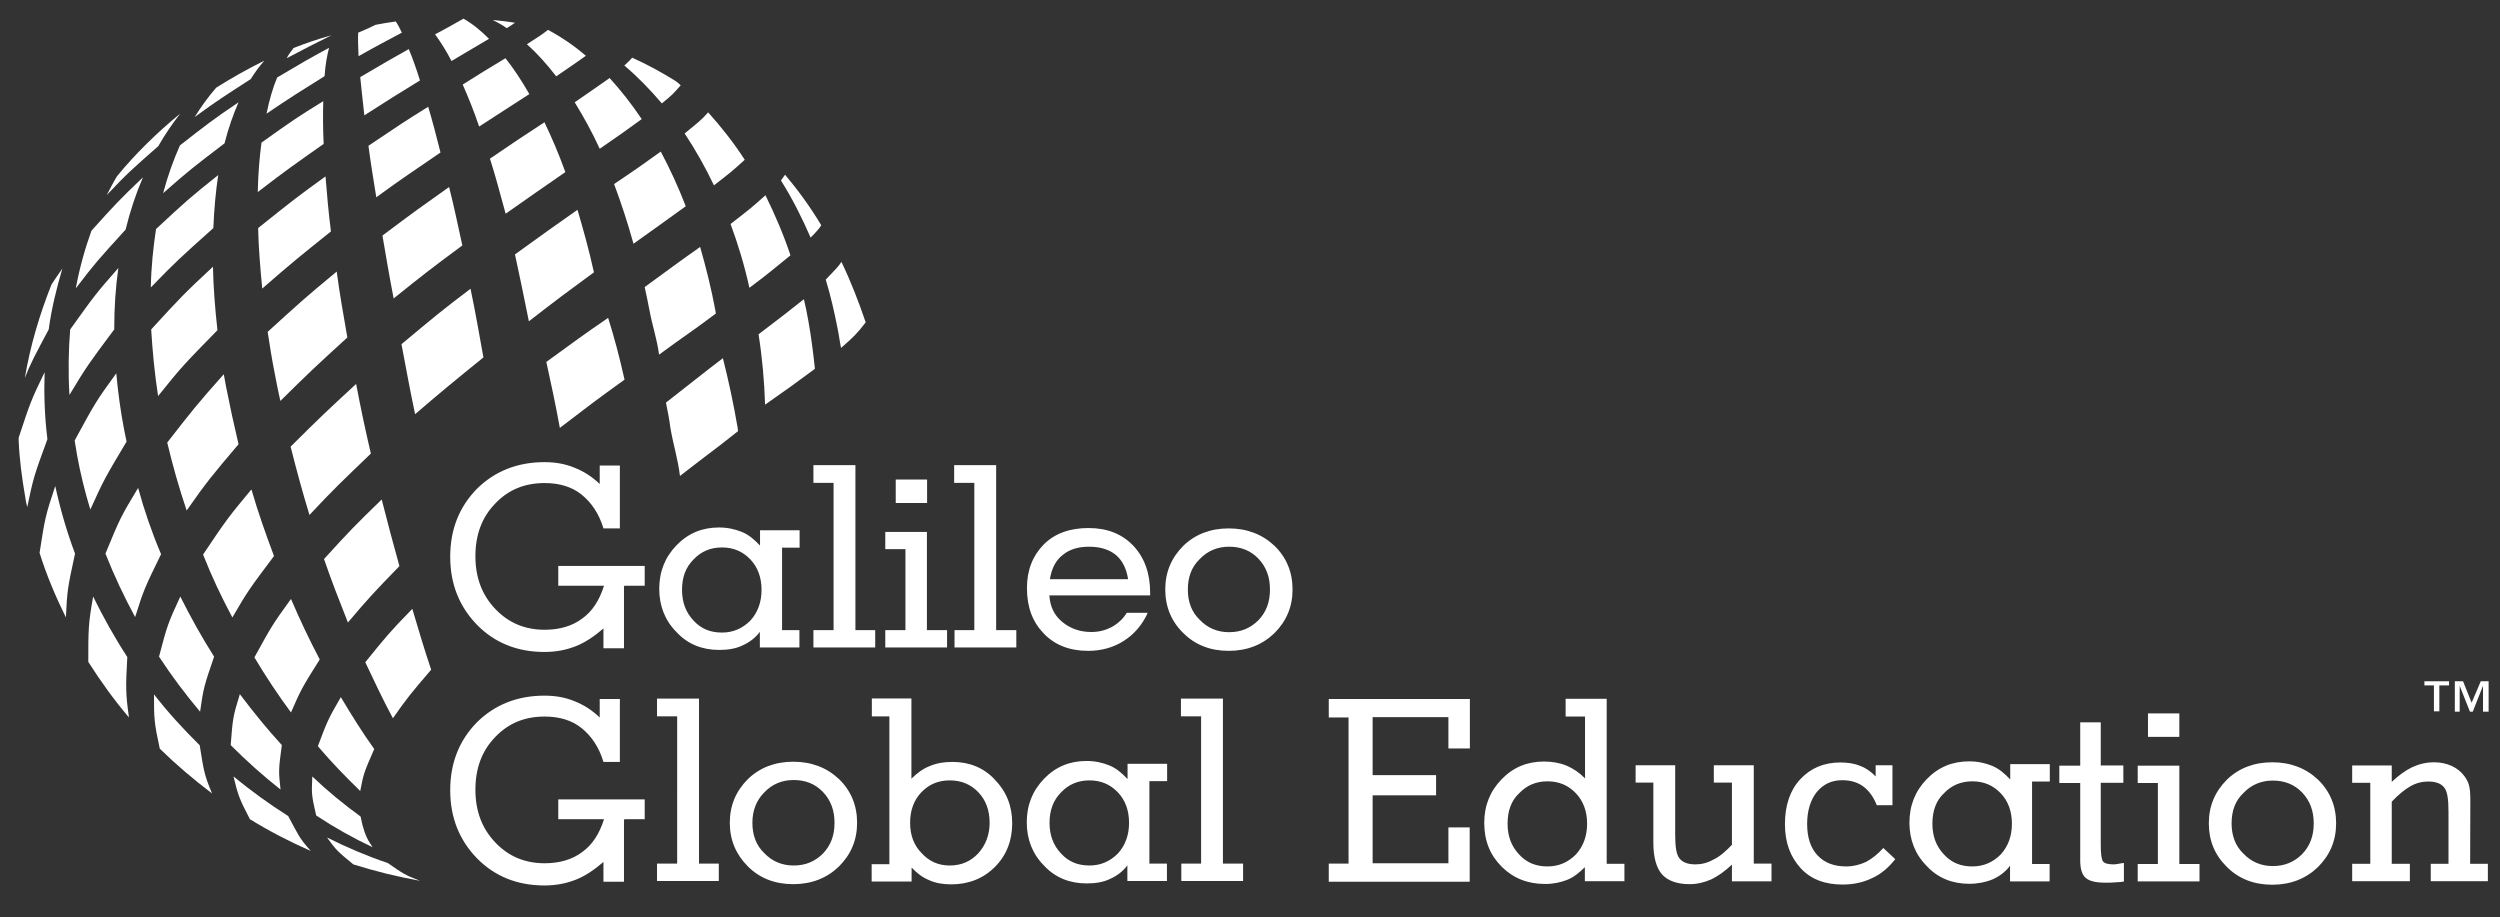 <?xml version="1.0" encoding="utf-8"?>
<!-- Generator: Adobe Illustrator 27.0.0, SVG Export Plug-In . SVG Version: 6.00 Build 0)  -->
<svg version="1.1" id="Layer_1" xmlns="http://www.w3.org/2000/svg" xmlns:xlink="http://www.w3.org/1999/xlink" x="0px" y="0px"
	 viewBox="0 0 133.94 49.15" style="enable-background:new 0 0 133.94 49.15;" xml:space="preserve">
<rect x="0" y="0" width="133.94" height="49.15" fill="#333333" stroke="none"/>
<style type="text/css">
	.st0{fill:#FFFFFF;}
	.st1{fill:#1547DE;}
	.st2{clip-path:url(#SVGID_00000071553793917212868360000014073329336237696915_);}
</style>
<g>
	<path class="st0" d="M133.29,38.13h-0.26v-1.39l0,0l-0.55,1.39h-0.15l-0.55-1.39l0,0v1.39h-0.26V36.5h0.44l0.46,1.15l0.49-1.15
		h0.42v1.63H133.29z M131.2,36.72h-0.51v1.39h-0.29v-1.39h-0.51V36.5h1.32v0.22H131.2z M78.74,47.24v-2.91H77.6v1.92h-4.06v-3.64
		h3.4v-1.08h-3.4v-3.11h4.06v1.68h1.15v-2.65h-7.56v0.99h1.06v7.83h-1.06v0.97H78.74z M80.77,44.13c0,0.66,0.2,1.21,0.62,1.65
		c0.4,0.44,0.9,0.64,1.52,0.64c0.6,0,1.1-0.22,1.52-0.64c0.4-0.44,0.6-0.99,0.6-1.65s-0.2-1.21-0.6-1.63
		c-0.4-0.42-0.9-0.64-1.52-0.64c-0.62,0-1.12,0.22-1.52,0.64C80.97,42.89,80.77,43.44,80.77,44.13 M84.92,38.39h-1.04v-0.95h2.2
		v8.84h0.95v0.93h-2.12v-0.75c-0.31,0.31-0.62,0.55-0.95,0.68s-0.73,0.22-1.17,0.22c-0.95,0-1.72-0.31-2.34-0.93
		c-0.62-0.62-0.93-1.39-0.93-2.34c0-0.93,0.31-1.7,0.93-2.34c0.62-0.64,1.37-0.95,2.27-0.95c0.44,0,0.84,0.07,1.21,0.22
		c0.35,0.15,0.68,0.37,0.99,0.68v-3.33H84.92z M88.58,45.14c0,0.77,0.15,1.34,0.46,1.7c0.31,0.35,0.82,0.53,1.48,0.53
		c0.4,0,0.79-0.09,1.17-0.26c0.37-0.18,0.73-0.44,1.1-0.79v0.9h2.12v-0.95h-0.95V41h-2.14v0.93h0.97v3.33
		c-0.33,0.35-0.66,0.64-0.99,0.79c-0.31,0.18-0.64,0.26-0.97,0.26c-0.4,0-0.68-0.11-0.84-0.31c-0.18-0.2-0.24-0.64-0.24-1.28V41
		h-2.12v0.93h0.95V45.14z M100.9,45.43c-0.29,0.33-0.6,0.57-0.93,0.75c-0.33,0.15-0.68,0.24-1.06,0.24c-0.66,0-1.17-0.2-1.54-0.6
		c-0.37-0.4-0.55-0.95-0.55-1.68c0-0.71,0.18-1.28,0.51-1.7c0.35-0.42,0.79-0.64,1.37-0.64c0.44,0,0.82,0.11,1.12,0.33
		s0.55,0.55,0.73,1.01h0.84v-2.14h-0.9v0.6c-0.24-0.26-0.53-0.46-0.84-0.57c-0.31-0.13-0.66-0.18-1.06-0.18
		c-0.88,0-1.59,0.31-2.14,0.9s-0.82,1.41-0.82,2.4s0.29,1.76,0.84,2.36c0.55,0.6,1.3,0.88,2.25,0.88c0.57,0,1.1-0.11,1.59-0.35
		c0.49-0.22,0.88-0.57,1.23-1.01L100.9,45.43 M103.53,44.13c0,0.66,0.2,1.21,0.62,1.65c0.4,0.44,0.9,0.64,1.52,0.64
		c0.6,0,1.1-0.22,1.52-0.64c0.4-0.44,0.6-0.99,0.6-1.65s-0.2-1.21-0.6-1.63c-0.4-0.42-0.9-0.64-1.52-0.64
		c-0.62,0-1.12,0.22-1.52,0.64C103.73,42.89,103.53,43.44,103.53,44.13 M108.86,46.29h0.95v0.93h-2.12v-0.84
		c-0.24,0.33-0.57,0.57-0.93,0.73c-0.35,0.15-0.79,0.24-1.26,0.24c-0.9,0-1.68-0.31-2.27-0.95c-0.62-0.62-0.93-1.41-0.93-2.32
		c0-0.93,0.31-1.7,0.93-2.34c0.62-0.64,1.37-0.95,2.27-0.95c0.46,0,0.86,0.09,1.23,0.24c0.37,0.15,0.68,0.42,0.97,0.73v-0.82h2.12
		v0.93h-0.95v4.41H108.86z M112.55,41.94h1.21v-0.93h-1.21V38.7h-1.1v2.32h-1.12v0.93h1.12v4.15c0,0.44,0.09,0.75,0.29,0.93
		c0.2,0.18,0.55,0.26,1.06,0.26c0.2,0,0.4,0,0.55-0.02c0.15,0,0.31-0.02,0.44-0.04v-0.99h-0.07c-0.24,0.04-0.37,0.07-0.44,0.07
		c-0.31,0-0.51-0.04-0.6-0.15c-0.09-0.11-0.13-0.4-0.13-0.9v-0.2V41.94z M115.08,38.22h1.68v1.26h-1.68V38.22z M116.76,46.29h1.08
		v0.93h-3.31v-0.93h1.08v-4.34h-1.08v-0.93h2.23V46.29z M119.56,44.11c0,0.66,0.2,1.21,0.64,1.63c0.42,0.44,0.95,0.66,1.57,0.66
		c0.64,0,1.15-0.22,1.57-0.64c0.42-0.44,0.62-0.97,0.62-1.65c0-0.66-0.2-1.21-0.62-1.65c-0.42-0.44-0.95-0.64-1.57-0.64
		c-0.62,0-1.15,0.22-1.57,0.66C119.76,42.89,119.56,43.44,119.56,44.11 M118.34,44.11c0-0.93,0.33-1.7,0.97-2.34
		c0.64-0.62,1.46-0.93,2.43-0.93c0.97,0,1.79,0.31,2.45,0.93c0.64,0.62,0.97,1.41,0.97,2.34c0,0.93-0.33,1.7-0.97,2.34
		c-0.64,0.62-1.46,0.95-2.45,0.95c-0.97,0-1.79-0.31-2.43-0.95C118.65,45.8,118.34,45.03,118.34,44.11 M132.35,43.07v-0.22
		c0-0.33-0.02-0.6-0.07-0.77c-0.04-0.18-0.13-0.33-0.24-0.49c-0.18-0.24-0.4-0.42-0.68-0.55s-0.6-0.2-0.95-0.2
		c-0.42,0-0.79,0.09-1.17,0.26c-0.37,0.18-0.73,0.44-1.1,0.79v-0.88h-2.12v0.93h0.97v4.34h-0.97v0.93h3.09v-0.93h-0.97v-3.33
		c0.35-0.37,0.68-0.64,0.99-0.82c0.31-0.18,0.64-0.26,0.97-0.26c0.4,0,0.68,0.11,0.84,0.31c0.18,0.2,0.24,0.64,0.24,1.3v2.8h-0.95
		v0.93h3.06v-0.93h-0.95L132.35,43.07L132.35,43.07z M33.46,43.89h1.08v-1.06h-4.63v1.06h2.45c-0.24,0.77-0.62,1.37-1.17,1.76
		c-0.53,0.4-1.21,0.6-2.01,0.6c-1.06,0-1.94-0.37-2.65-1.12c-0.71-0.75-1.06-1.68-1.06-2.82c0-1.15,0.35-2.09,1.06-2.82
		c0.71-0.75,1.59-1.1,2.65-1.1c0.79,0,1.46,0.2,1.98,0.62s0.93,1.01,1.17,1.81h0.88v-3.37h-1.08v0.99c-0.42-0.4-0.86-0.68-1.37-0.88
		c-0.49-0.2-1.01-0.29-1.59-0.29c-1.46,0-2.67,0.49-3.62,1.43c-0.95,0.97-1.43,2.18-1.43,3.64s0.49,2.67,1.43,3.64
		c0.95,0.97,2.16,1.46,3.62,1.46c0.62,0,1.17-0.11,1.68-0.31s0.99-0.53,1.48-0.95v1.06h1.1v-3.33H33.46z M36.28,46.27H35.2v0.93
		h3.31v-0.93h-1.06v-8.84H35.2v0.95h1.08V46.27z M40.31,44.08c0,0.66,0.2,1.21,0.64,1.63c0.42,0.44,0.95,0.66,1.57,0.66
		c0.64,0,1.15-0.22,1.57-0.64c0.42-0.44,0.62-0.97,0.62-1.65c0-0.66-0.2-1.21-0.62-1.65s-0.95-0.64-1.57-0.64s-1.15,0.22-1.57,0.66
		C40.53,42.87,40.31,43.42,40.31,44.08 M39.1,44.08c0-0.93,0.33-1.7,0.97-2.34c0.64-0.62,1.46-0.93,2.43-0.93
		c0.97,0,1.79,0.31,2.45,0.93c0.64,0.62,0.97,1.41,0.97,2.34c0,0.93-0.33,1.7-0.97,2.34c-0.64,0.62-1.46,0.95-2.45,0.95
		c-0.97,0-1.79-0.31-2.43-0.95C39.43,45.78,39.1,45.01,39.1,44.08 M48.76,44.08c0,0.66,0.2,1.21,0.62,1.63
		c0.4,0.44,0.9,0.66,1.5,0.66c0.62,0,1.12-0.22,1.52-0.64c0.4-0.44,0.62-0.99,0.62-1.65c0-0.66-0.2-1.21-0.6-1.63
		c-0.4-0.42-0.9-0.64-1.54-0.64c-0.62,0-1.12,0.22-1.52,0.64C48.96,42.87,48.76,43.42,48.76,44.08 M46.71,38.37v-0.95h2.12v4.3
		c0.31-0.31,0.64-0.55,0.99-0.68c0.35-0.15,0.75-0.22,1.21-0.22c0.9,0,1.68,0.31,2.27,0.95c0.62,0.64,0.93,1.41,0.93,2.34
		c0,0.93-0.31,1.72-0.93,2.34c-0.62,0.62-1.41,0.93-2.34,0.93c-0.44,0-0.84-0.07-1.17-0.22c-0.33-0.13-0.66-0.37-0.95-0.68v0.75
		h-2.14v-0.93h0.95v-7.92H46.71z M56.23,44.08c0,0.66,0.2,1.21,0.62,1.65c0.4,0.44,0.9,0.64,1.52,0.64c0.6,0,1.1-0.22,1.52-0.64
		c0.4-0.44,0.6-0.99,0.6-1.65c0-0.66-0.2-1.21-0.6-1.63c-0.4-0.42-0.9-0.64-1.52-0.64s-1.12,0.22-1.52,0.64
		C56.43,42.87,56.23,43.42,56.23,44.08 M61.57,46.27h0.95v0.93H60.4v-0.84c-0.24,0.33-0.57,0.57-0.93,0.73
		c-0.37,0.18-0.79,0.24-1.26,0.24c-0.9,0-1.68-0.31-2.27-0.95c-0.62-0.62-0.93-1.41-0.93-2.32c0-0.93,0.31-1.7,0.93-2.34
		c0.62-0.64,1.37-0.95,2.27-0.95c0.46,0,0.86,0.09,1.23,0.24c0.37,0.15,0.68,0.42,0.97,0.73v-0.82h2.12v0.93h-0.95v4.41H61.57z
		 M64.37,46.27h-1.08v0.93h3.31v-0.93h-1.08v-8.84h-2.25v0.95h1.08v7.89H64.37z M33.46,31.38h1.08v-1.06h-4.63v1.06h2.45
		c-0.24,0.77-0.62,1.37-1.17,1.76c-0.53,0.4-1.21,0.6-2.01,0.6c-1.06,0-1.94-0.37-2.65-1.12c-0.71-0.75-1.06-1.68-1.06-2.82
		c0-1.15,0.35-2.09,1.06-2.82c0.71-0.75,1.59-1.1,2.65-1.1c0.79,0,1.46,0.2,1.98,0.62s0.93,1.01,1.17,1.81h0.88v-3.37h-1.08v0.99
		c-0.42-0.4-0.86-0.68-1.37-0.88c-0.49-0.2-1.01-0.29-1.59-0.29c-1.46,0-2.67,0.49-3.62,1.43c-0.95,0.97-1.43,2.18-1.43,3.64
		s0.49,2.67,1.43,3.64c0.95,0.97,2.16,1.46,3.62,1.46c0.62,0,1.17-0.11,1.68-0.31c0.51-0.2,0.99-0.53,1.48-0.95v1.06h1.1v-3.33
		H33.46z M36.54,31.6c0,0.66,0.2,1.21,0.62,1.65c0.4,0.44,0.9,0.64,1.52,0.64c0.6,0,1.1-0.22,1.52-0.64c0.4-0.44,0.6-0.99,0.6-1.65
		s-0.2-1.21-0.6-1.63s-0.9-0.64-1.52-0.64c-0.62,0-1.12,0.22-1.52,0.64C36.74,30.39,36.54,30.92,36.54,31.6 M41.88,33.76h0.95v0.93
		h-2.12v-0.84c-0.24,0.33-0.57,0.57-0.93,0.73c-0.37,0.18-0.79,0.24-1.26,0.24c-0.9,0-1.68-0.31-2.27-0.95
		c-0.62-0.62-0.93-1.41-0.93-2.32c0-0.93,0.31-1.7,0.93-2.34s1.37-0.95,2.27-0.95c0.46,0,0.86,0.09,1.23,0.24s0.68,0.42,0.97,0.73
		v-0.82h2.12v0.93H41.9v4.41H41.88z M44.66,33.76h-1.08v0.93h3.31v-0.93h-1.06v-8.84h-2.25v0.95h1.08V33.76z M47.99,25.69h1.68v1.26
		h-1.68V25.69z M49.66,33.76h1.08v0.93h-3.31v-0.93h1.08v-4.34h-1.08V28.5h2.23V33.76z M52.22,33.76h-1.08v0.93h3.31v-0.93h-1.08
		v-8.84h-2.25v0.95h1.08v7.89H52.22z M56.25,31.03h4.19c-0.09-0.57-0.31-1.01-0.66-1.3c-0.35-0.29-0.84-0.44-1.43-0.44
		c-0.6,0-1.06,0.15-1.41,0.44C56.56,30.02,56.34,30.46,56.25,31.03 M61.48,32.86c-0.29,0.62-0.71,1.12-1.28,1.48
		c-0.55,0.35-1.19,0.53-1.9,0.53c-0.99,0-1.79-0.31-2.38-0.93c-0.6-0.62-0.9-1.41-0.9-2.43c0-0.97,0.31-1.74,0.9-2.34
		c0.6-0.6,1.41-0.88,2.4-0.88s1.79,0.31,2.4,0.95c0.6,0.64,0.9,1.48,0.9,2.51v0.15h-5.4c0.04,0.6,0.26,1.06,0.68,1.41
		c0.42,0.35,0.93,0.55,1.57,0.55c0.4,0,0.75-0.09,1.08-0.26c0.33-0.18,0.62-0.44,0.82-0.77h1.1V32.86z M63.64,31.58
		c0,0.66,0.2,1.21,0.64,1.63c0.42,0.44,0.95,0.66,1.57,0.66c0.64,0,1.15-0.22,1.57-0.64c0.42-0.44,0.62-0.97,0.62-1.65
		c0-0.66-0.2-1.21-0.62-1.65c-0.42-0.44-0.95-0.64-1.57-0.64s-1.15,0.22-1.57,0.66C63.84,30.37,63.64,30.92,63.64,31.58
		 M62.43,31.58c0-0.93,0.33-1.7,0.97-2.34c0.64-0.62,1.46-0.93,2.43-0.93c0.97,0,1.79,0.31,2.45,0.93c0.64,0.62,0.97,1.41,0.97,2.34
		c0,0.93-0.33,1.7-0.97,2.34c-0.64,0.62-1.46,0.95-2.45,0.95c-0.97,0-1.79-0.31-2.43-0.95C62.76,33.3,62.43,32.51,62.43,31.58"/>
	<path class="st0" d="M20.12,1.33c0.35-0.07,0.73-0.13,1.08-0.18c0.11,0.15,0.22,0.37,0.33,0.6c-0.95,0.51-1.26,0.66-2.32,1.26
		c-0.02-0.51-0.04-0.93-0.02-1.26C19.63,1.57,19.9,1.44,20.12,1.33 M26.4,1.07c0.24,0.13,0.51,0.26,0.75,0.44
		c0.22-0.13,0.33-0.22,0.44-0.29C27.19,1.15,26.8,1.11,26.4,1.07 M33.87,3.09c-0.07,0.09-0.2,0.22-0.42,0.42
		c0.71,0.6,1.37,1.28,2.01,2.03c0.6-0.49,0.6-0.51,1.01-0.97c-0.09-0.09-0.2-0.18-0.29-0.24C35.44,3.87,34.67,3.45,33.87,3.09
		 M28.23,2.37c0.55,0.49,1.06,1.06,1.57,1.72c0.84-0.57,0.9-0.62,1.59-1.1c-0.64-0.55-1.32-1.01-2.03-1.39
		C29.02,1.86,28.89,1.95,28.23,2.37 M23.31,1.84c0.29,0.4,0.6,0.88,0.88,1.43c0.66-0.4,1.34-0.79,2.01-1.19
		C25.76,1.64,25.3,1.26,24.83,1C24.33,1.29,23.82,1.57,23.31,1.84 M11.58,4.7c-0.42,0.49-0.79,0.99-1.15,1.57
		c1.28-0.93,1.59-1.12,3-2.03c0.22-0.35,0.46-0.68,0.73-0.99C13.28,3.69,12.4,4.18,11.58,4.7 M16.94,43.69
		c0.97,0.64,1.98,1.21,3.02,1.7c-0.07-0.11-0.15-0.24-0.22-0.35c-0.11-0.2-0.2-0.42-0.26-0.64c-0.04-0.11-0.07-0.22-0.09-0.33
		c-0.02-0.07-0.02-0.11-0.04-0.18c0-0.02-0.02-0.13-0.04-0.15c-0.88-0.64-1.74-1.34-2.58-2.14c0,0.22-0.02,0.42-0.02,0.64
		C16.7,42.72,16.83,43.18,16.94,43.69 M13.39,43.89c1.04,0.64,2.14,1.21,3.26,1.7c-0.64-0.71-0.66-0.86-1.21-1.87
		c-1.01-0.64-1.98-1.34-2.93-2.12C12.75,42.58,12.8,42.76,13.39,43.89 M19.57,35.48c0.49,1.04,0.97,2.05,1.48,3
		c0.77-1.1,0.97-1.34,2.05-2.6c-0.35-1.04-0.68-2.14-1.01-3.26C20.87,33.87,20.69,34.1,19.57,35.48 M8.52,35.18
		c0.68,1.04,1.41,2.01,2.2,2.95c0.18-1.26,0.2-1.34,0.75-2.95c-0.66-1.04-1.26-2.12-1.81-3.22C9,33.39,8.96,33.5,8.52,35.18
		 M5.65,29.66c0.46,1.17,0.99,2.29,1.59,3.4c0.46-1.46,0.51-1.57,1.39-3.37c-0.49-1.15-0.9-2.34-1.23-3.55
		C6.47,27.68,6.42,27.79,5.65,29.66 M15.57,23.93c0.31,1.23,0.64,2.45,1.01,3.66c1.34-1.43,1.68-1.74,3.29-3.29
		c-0.29-1.23-0.55-2.47-0.79-3.73C17.47,22.06,17.25,22.26,15.57,23.93 M2.12,29.62c0.37,1.19,0.86,2.34,1.41,3.46
		c0.07-1.46,0.09-1.57,0.49-3.42c-0.44-1.17-0.79-2.38-1.06-3.62C2.43,27.64,2.41,27.75,2.12,29.62 M40.64,17.91
		c0.2,1.26,0.31,2.51,0.35,3.77c1.32-0.93,1.39-0.97,2.67-1.92c-0.09-0.86-0.2-1.72-0.35-2.56c-0.07-0.4-0.15-0.79-0.24-1.17
		C42.06,16.83,41.94,16.92,40.64,17.91 M21.51,18.44c0.24,1.26,0.46,2.49,0.73,3.75c1.52-1.3,1.98-1.68,3.66-3.04
		c-0.09-0.53-0.2-1.08-0.29-1.61c-0.13-0.71-0.26-1.41-0.4-2.07C23.56,16.72,23.36,16.9,21.51,18.44 M4,23.6
		c0.04,0.26,0.09,0.53,0.13,0.79c0.18,0.99,0.42,1.96,0.71,2.91c0.71-1.57,0.77-1.68,1.94-3.64c-0.04-0.22-0.09-0.44-0.13-0.64
		c-0.2-1.04-0.33-2.03-0.42-3.02C5.1,21.55,5.06,21.66,4,23.6 M14.34,17.78c0.11,0.71,0.22,1.43,0.37,2.18
		c0.09,0.51,0.2,1.01,0.31,1.52c1.54-1.52,1.85-1.81,3.59-3.4c-0.22-1.23-0.42-2.4-0.57-3.53C16.37,15.93,16.13,16.15,14.34,17.78
		 M35.68,21.57c0.09,0.44,0.18,0.9,0.24,1.37c0.15,0.88,0.4,1.65,0.51,2.56c1.72-1.34,1.61-1.21,3.11-2.4
		c0-0.07-0.02-0.11-0.02-0.18c-0.22-1.3-0.49-2.54-0.79-3.73C37.69,19.98,36.7,20.78,35.68,21.57 M26.25,8.5
		c0.29,0.9,0.55,1.9,0.84,2.95c1.34-0.95,1.81-1.26,3.2-2.23c-0.35-0.97-0.73-1.85-1.12-2.67C27.75,7.48,27.75,7.48,26.25,8.5
		 M19.74,7.81c0.11,0.86,0.26,1.76,0.42,2.76c1.48-1.08,1.9-1.34,3.44-2.4c-0.22-0.88-0.44-1.72-0.66-2.45
		C21.53,6.6,21.44,6.67,19.74,7.81 M4.9,12.36c-0.35,0.97-0.64,2.01-0.84,3.09c1.06-1.39,1.19-1.52,2.67-3.15
		c0.24-0.99,0.55-1.92,0.93-2.8C6.38,10.72,6.18,10.94,4.9,12.36 M14.01,7.64c-0.11,0.82-0.18,1.7-0.2,2.65
		c1.52-1.17,1.9-1.43,3.53-2.58c-0.04-0.84-0.04-1.61-0.02-2.29C15.88,6.31,15.68,6.45,14.01,7.64 M24.79,4.53
		c0.29,0.66,0.6,1.41,0.88,2.25c0.68-0.44,0.99-0.64,2.69-1.74c-0.42-0.73-0.84-1.37-1.28-1.92C26.31,3.58,25.56,4.04,24.79,4.53"/>
	<path class="st0" d="M15.73,2.57c0.66-0.26,1.34-0.49,2.03-0.68c-0.99,0.49-1.28,0.64-2.4,1.23C15.46,2.92,15.6,2.74,15.73,2.57
		 M1.33,20.25c0.31-0.79,0.53-1.19,1.28-2.6c0.15-1.12,0.42-2.2,0.73-3.26C3.09,14.74,2.92,15,2.76,15.24
		C2.12,16.85,1.62,18.53,1.33,20.25 M6.27,9.44c-0.2,0.33-0.37,0.66-0.55,1.01c1.12-1.19,1.41-1.43,2.76-2.62
		c0.35-0.62,0.75-1.19,1.17-1.74C8.41,7.11,7.26,8.23,6.27,9.44 M42.06,9.36c-0.07,0.09-0.13,0.18-0.22,0.31
		c0.6,0.95,1.12,1.98,1.59,3.06c0.33-0.33,0.46-0.49,0.57-0.66C43.42,11.1,42.76,10.19,42.06,9.36 M12.36,39.92
		c0.86,0.86,1.74,1.65,2.67,2.38c-0.11-0.99-0.11-1.06,0.07-2.38c-0.79-0.86-1.54-1.79-2.25-2.73
		C12.47,38.42,12.47,38.51,12.36,39.92 M8.56,40.11c0.88,0.86,1.81,1.65,2.8,2.4c-0.42-1.01-0.44-1.19-0.66-2.58
		C9.84,39.08,9,38.17,8.25,37.2C8.25,38.48,8.25,38.68,8.56,40.11 M13.63,35.22c0.62,1.04,1.28,2.03,1.96,2.95
		c0.53-1.21,0.57-1.3,1.54-2.84c-0.55-1.04-1.06-2.12-1.54-3.24C14.58,33.48,14.54,33.57,13.63,35.22 M17.36,29.95
		c0.4,1.17,0.84,2.29,1.28,3.4c1.1-1.3,1.39-1.61,2.76-3.02c-0.33-1.17-0.64-2.36-0.95-3.57C19.01,28.16,18.79,28.38,17.36,29.95
		 M4.73,35.46c0.66,1.04,1.39,2.05,2.18,2.98c-0.18-1.28-0.18-1.61-0.09-3.24c-0.68-1.04-1.28-2.12-1.83-3.24
		C4.73,33.41,4.73,33.76,4.73,35.46 M10.88,29.71c0.46,1.17,0.99,2.29,1.57,3.37c0.82-1.41,0.9-1.52,2.23-3.29
		c-0.44-1.17-0.86-2.36-1.21-3.57C12.18,27.77,12.11,27.88,10.88,29.71L10.88,29.71z M34.54,15.38c0.09,0.42,0.18,0.84,0.26,1.26
		c0.15,0.82,0.4,1.52,0.51,2.36c1.68-1.23,1.57-1.1,3.04-2.2c0-0.04-0.02-0.11-0.02-0.15c-0.22-1.19-0.51-2.34-0.82-3.42
		C36.5,13.94,35.51,14.67,34.54,15.38 M27.59,13.63c0.24,1.12,0.49,2.29,0.73,3.51c0,0.02,0,0.04,0.02,0.07
		c1.48-1.15,1.98-1.52,3.48-2.62c-0.26-1.19-0.57-2.29-0.88-3.35C29.42,12.31,29.35,12.36,27.59,13.63 M29.27,19.39
		c0.24,1.1,0.49,2.25,0.71,3.46c0,0.02,0,0.04,0.02,0.07c1.46-1.12,1.96-1.5,3.46-2.58c-0.26-1.17-0.55-2.27-0.88-3.31
		C31.07,18.07,31.01,18.13,29.27,19.39 M8.1,17.65c0.07,1.15,0.18,2.34,0.37,3.57c1.26-1.57,1.37-1.68,3.18-3.53
		c-0.13-1.17-0.22-2.32-0.24-3.4C9.86,15.73,9.62,15.99,8.1,17.65 M39.14,12c0.4,1.08,0.75,2.23,1.01,3.42
		c1.15-0.86,1.19-0.93,2.2-1.74c-0.37-1.12-0.84-2.2-1.34-3.22C40.36,11.05,40.14,11.23,39.14,12 M20.49,12.62
		c0.18,1.06,0.37,2.18,0.6,3.37c1.57-1.26,1.96-1.57,3.68-2.84c-0.24-1.1-0.46-2.16-0.71-3.13C22.48,11.14,22.32,11.25,20.49,12.62
		 M3.76,17.65c-0.09,1.12-0.11,2.29-0.04,3.51c0.93-1.54,1.01-1.65,2.4-3.51c0-1.15,0.07-2.23,0.22-3.29
		C5.1,15.77,5.06,15.84,3.76,17.65 M32.9,9.86c0.37,0.99,0.73,2.07,1.04,3.2c0.93-0.66,1.87-1.34,2.8-2.01
		c-0.4-1.04-0.86-2.03-1.34-2.93C34.54,8.74,34.27,8.94,32.9,9.86 M13.83,12.22c0.02,1.01,0.11,2.09,0.22,3.24
		c1.57-1.37,1.98-1.7,3.68-3.06c-0.13-1.04-0.22-2.03-0.29-2.95C15.84,10.61,15.64,10.77,13.83,12.22 M36.68,7.15
		c0.57,0.86,1.1,1.79,1.57,2.78c0.88-0.68,0.97-0.75,1.65-1.37c-0.6-0.93-1.26-1.76-1.96-2.54C37.56,6.45,37.4,6.56,36.68,7.15
		 M9.64,7.79c-0.35,0.79-0.66,1.65-0.9,2.56c1.37-1.21,1.7-1.46,3.29-2.67c0.2-0.79,0.46-1.54,0.75-2.2
		C11.39,6.42,11.14,6.62,9.64,7.79 M19.3,4.13c0.07,0.62,0.13,1.3,0.22,2.05c1.3-0.84,1.7-1.08,2.98-1.87
		c-0.2-0.64-0.4-1.21-0.6-1.68C20.8,3.25,20.73,3.29,19.3,4.13"/>
	<path class="st0" d="M1,23.6c0-0.04,0-0.11,0-0.15c0.62-1.87,0.64-1.96,1.39-3.51c-0.04,1.17,0,2.38,0.15,3.59
		c-0.71,1.94-0.75,2.05-1.08,3.64C1.42,27,1.37,26.8,1.35,26.62C1.18,25.63,1.04,24.61,1,23.6 M45.08,14.03
		c-0.15,0.24-0.33,0.42-0.84,0.95c0.26,0.86,0.46,1.72,0.64,2.65c0.07,0.33,0.11,0.68,0.18,1.01c0.73-0.64,0.82-0.73,1.32-1.37
		C46,16.15,45.58,15.07,45.08,14.03 M18.93,46.31c1.17,0.37,2.36,0.66,3.57,0.88c-0.84-0.33-0.88-0.37-1.72-0.95
		c-1.1-0.37-2.2-0.84-3.26-1.37C18.02,45.56,18.07,45.6,18.93,46.31 M17.03,39.98c0.73,0.86,1.5,1.65,2.27,2.4
		c0.18-0.95,0.2-0.99,0.75-2.25c-0.62-0.86-1.21-1.81-1.79-2.78C17.58,38.53,17.54,38.62,17.03,39.98 M8.96,23.71
		c0.29,1.23,0.64,2.45,1.04,3.64c1.08-1.54,1.34-1.85,2.78-3.55c-0.24-1.01-0.46-2.03-0.66-3.04c-0.04-0.24-0.09-0.46-0.13-0.71
		C10.57,21.64,10.3,21.99,8.96,23.71 M8.36,12.27C8.21,13.26,8.1,14.3,8.08,15.4c1.37-1.41,1.52-1.54,3.35-3.18
		c0.04-1.01,0.13-1.96,0.26-2.84C10.17,10.59,9.93,10.81,8.36,12.27 M30.79,5.48c0.46,0.75,0.93,1.59,1.34,2.49
		c1.19-0.82,1.19-0.82,2.25-1.59c-0.55-0.82-1.12-1.54-1.72-2.2C31.98,4.66,31.76,4.81,30.79,5.48 M14.85,4.15
		c-0.24,0.57-0.42,1.21-0.57,1.94c1.37-0.93,1.74-1.15,3.11-2.01c0.04-0.6,0.13-1.1,0.24-1.52C16.46,3.2,16.3,3.29,14.85,4.15"/>
</g>
</svg>
